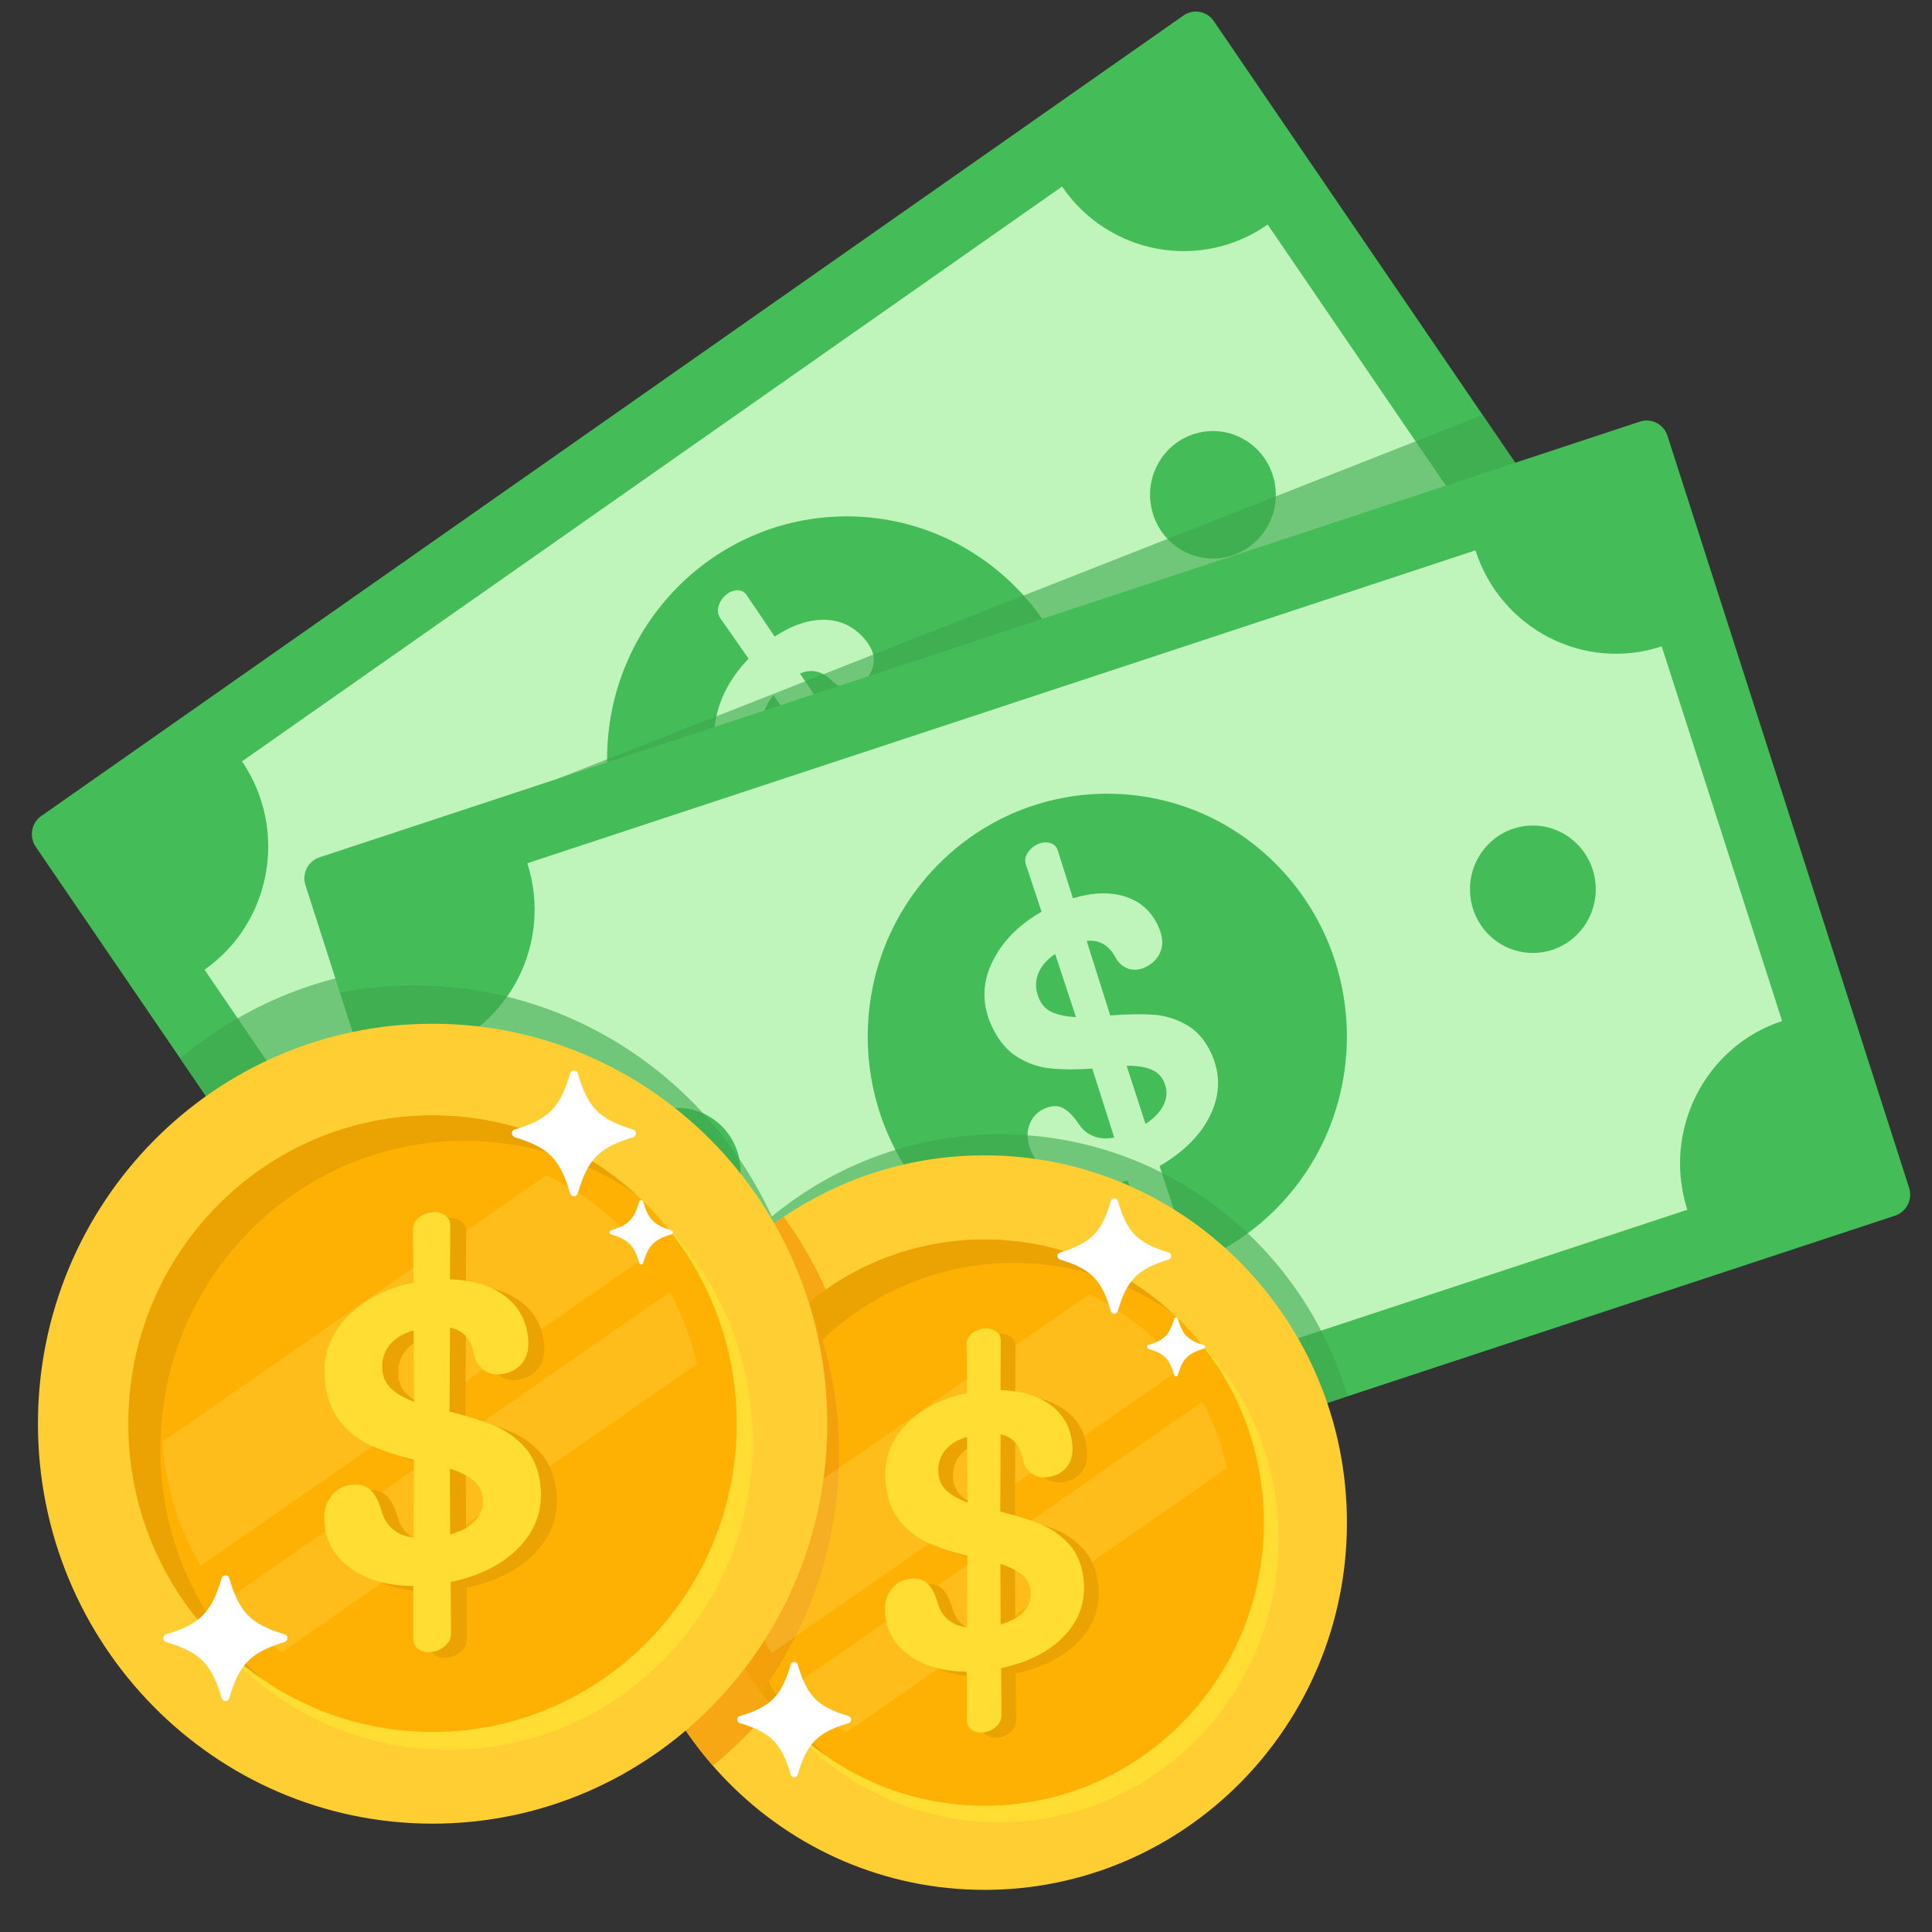 <svg width="36" height="36" viewBox="0 0 36 36" fill="none" xmlns="http://www.w3.org/2000/svg">
<rect x="0" y="0" width="36" height="36" fill="#333333" stroke="none"/>
<g clip-path="url(#clip0_65_11150)">
<path d="M30.785 13.086L9.503 28.002C9.318 28.132 9.065 28.085 8.936 27.897L0.666 15.779C0.538 15.591 0.584 15.334 0.77 15.204L22.052 0.289C22.236 0.159 22.49 0.206 22.618 0.394L30.889 12.512C31.017 12.7 30.971 12.957 30.786 13.086H30.785Z" fill="#44BC58"/>
<path d="M27.742 10.222L23.621 4.184C22.371 5.06 20.655 4.743 19.79 3.476L4.509 14.187C5.374 15.454 5.061 17.192 3.811 18.069L7.931 24.107C9.182 23.23 10.898 23.547 11.762 24.814L27.044 14.104C26.179 12.837 26.491 11.098 27.742 10.222Z" fill="#BFF4BA"/>
<g opacity="0.6">
<path d="M8.06 18.003C6.272 18.003 4.634 18.65 3.359 19.725L8.937 27.898C9.065 28.085 9.318 28.132 9.504 28.003L15.267 23.964C14.585 20.563 11.618 18.004 8.061 18.004L8.06 18.003Z" fill="#3CA64E"/>
</g>
<path d="M9.315 19.954C9.901 19.677 10.155 18.97 9.881 18.376C9.607 17.782 8.91 17.525 8.323 17.802C7.737 18.08 7.484 18.787 7.757 19.381C8.031 19.975 8.729 20.232 9.315 19.954Z" fill="#44BC58"/>
<path d="M22.894 10.369C23.52 10.205 23.897 9.558 23.736 8.923C23.574 8.288 22.935 7.906 22.308 8.07C21.682 8.234 21.305 8.881 21.467 9.516C21.628 10.151 22.267 10.533 22.894 10.369Z" fill="#44BC58"/>
<path d="M15.777 18.669C18.242 18.669 20.241 16.644 20.241 14.146C20.241 11.647 18.242 9.622 15.777 9.622C13.311 9.622 11.312 11.647 11.312 14.146C11.312 16.644 13.311 18.669 15.777 18.669Z" fill="#44BC58"/>
<path d="M16.469 13.51C16.681 13.46 16.897 13.459 17.117 13.505C17.337 13.552 17.535 13.675 17.712 13.874C17.988 14.183 18.095 14.545 18.035 14.961C17.974 15.377 17.76 15.781 17.392 16.175L17.892 16.895C17.942 16.969 17.957 17.05 17.936 17.137C17.915 17.225 17.87 17.3 17.8 17.364C17.735 17.424 17.665 17.454 17.59 17.455C17.515 17.455 17.452 17.419 17.402 17.344L16.897 16.604C16.54 16.852 16.194 16.976 15.86 16.978C15.525 16.98 15.255 16.866 15.051 16.636C14.913 16.482 14.846 16.327 14.85 16.172C14.854 16.016 14.91 15.888 15.018 15.789C15.127 15.689 15.236 15.646 15.343 15.66C15.45 15.674 15.573 15.737 15.713 15.849C15.817 15.939 15.931 15.989 16.055 16C16.179 16.01 16.305 15.981 16.433 15.912L15.678 14.799C15.407 14.903 15.162 14.977 14.944 15.021C14.726 15.065 14.506 15.058 14.285 15C14.064 14.942 13.858 14.807 13.67 14.595C13.379 14.269 13.265 13.893 13.327 13.467C13.39 13.041 13.597 12.643 13.948 12.273L13.436 11.54C13.381 11.47 13.364 11.393 13.385 11.31C13.406 11.227 13.448 11.156 13.514 11.096C13.58 11.036 13.652 11.004 13.731 10.999C13.81 10.995 13.873 11.027 13.919 11.097L14.435 11.862C14.753 11.652 15.059 11.547 15.354 11.549C15.649 11.552 15.897 11.665 16.097 11.891C16.231 12.041 16.292 12.187 16.281 12.329C16.27 12.472 16.207 12.595 16.095 12.699C16.003 12.783 15.903 12.823 15.792 12.819C15.683 12.816 15.582 12.768 15.491 12.674C15.313 12.501 15.118 12.46 14.905 12.55L15.718 13.753C16.006 13.642 16.256 13.561 16.468 13.511L16.469 13.51ZM14.68 14.012C14.802 14.025 14.947 14.01 15.115 13.968L14.412 12.953C14.283 13.111 14.216 13.269 14.21 13.426C14.205 13.584 14.259 13.726 14.373 13.854C14.455 13.947 14.558 14 14.68 14.012L14.68 14.012ZM17.146 15.035C17.164 14.887 17.122 14.755 17.02 14.64C16.941 14.552 16.841 14.504 16.719 14.495C16.597 14.487 16.449 14.51 16.276 14.564L16.921 15.5C17.053 15.339 17.129 15.183 17.147 15.035L17.146 15.035Z" fill="#BFF4BA"/>
<g opacity="0.6">
<path d="M27.628 7.733L10.379 14.515L27.035 15.715L30.786 13.086C30.971 12.956 31.017 12.699 30.889 12.511L27.628 7.733V7.733Z" fill="#3CA64E"/>
</g>
<path d="M35.312 22.652L10.707 30.77C10.493 30.841 10.263 30.723 10.194 30.506L5.692 16.495C5.622 16.279 5.739 16.045 5.953 15.975L30.558 7.856C30.772 7.785 31.002 7.904 31.071 8.121L35.573 22.131C35.643 22.348 35.526 22.581 35.312 22.652Z" fill="#44BC58"/>
<path d="M33.207 19.025L30.964 12.044C29.518 12.521 27.964 11.721 27.493 10.255L9.826 16.085C10.297 17.551 9.507 19.125 8.061 19.602L10.304 26.583C11.749 26.106 13.303 26.906 13.774 28.372L31.441 22.542C30.971 21.076 31.761 19.502 33.207 19.025Z" fill="#BFF4BA"/>
<path d="M13.511 22.612C13.936 22.117 13.885 21.367 13.397 20.936C12.909 20.506 12.169 20.558 11.744 21.053C11.319 21.547 11.37 22.297 11.858 22.728C12.347 23.158 13.087 23.106 13.511 22.612Z" fill="#44BC58"/>
<path d="M29.412 17.388C29.858 16.913 29.839 16.162 29.37 15.71C28.901 15.258 28.16 15.276 27.714 15.752C27.268 16.227 27.286 16.978 27.755 17.43C28.224 17.882 28.966 17.863 29.412 17.388Z" fill="#44BC58"/>
<path d="M23.79 22.513C25.533 20.746 25.533 17.882 23.79 16.115C22.047 14.348 19.22 14.348 17.477 16.115C15.733 17.882 15.733 20.746 17.477 22.513C19.22 24.279 22.047 24.279 23.79 22.513Z" fill="#44BC58"/>
<path d="M21.475 18.906C21.692 18.919 21.9 18.98 22.097 19.09C22.295 19.198 22.45 19.373 22.564 19.615C22.74 19.991 22.741 20.369 22.566 20.75C22.391 21.131 22.071 21.457 21.607 21.727L21.882 22.562C21.91 22.647 21.901 22.729 21.856 22.806C21.811 22.884 21.746 22.943 21.662 22.984C21.582 23.023 21.507 23.031 21.435 23.01C21.363 22.989 21.313 22.935 21.286 22.85L21.011 21.995C20.599 22.128 20.233 22.146 19.912 22.051C19.59 21.956 19.365 21.769 19.233 21.489C19.145 21.301 19.124 21.134 19.172 20.985C19.219 20.837 19.309 20.732 19.441 20.668C19.574 20.604 19.689 20.594 19.788 20.638C19.887 20.683 19.987 20.779 20.09 20.927C20.164 21.044 20.258 21.125 20.374 21.17C20.491 21.217 20.619 21.225 20.762 21.196L20.353 19.912C20.064 19.932 19.808 19.932 19.587 19.91C19.366 19.889 19.157 19.818 18.962 19.699C18.766 19.58 18.607 19.391 18.486 19.134C18.299 18.736 18.296 18.343 18.477 17.953C18.657 17.563 18.967 17.241 19.408 16.989L19.125 16.138C19.092 16.055 19.098 15.977 19.141 15.903C19.185 15.83 19.246 15.774 19.326 15.736C19.405 15.697 19.483 15.688 19.561 15.706C19.638 15.725 19.688 15.774 19.713 15.855L19.992 16.738C20.356 16.628 20.679 16.617 20.961 16.705C21.242 16.792 21.448 16.974 21.577 17.247C21.662 17.43 21.68 17.587 21.629 17.721C21.578 17.854 21.483 17.954 21.345 18.021C21.234 18.075 21.126 18.084 21.022 18.049C20.918 18.013 20.835 17.938 20.775 17.822C20.653 17.604 20.477 17.508 20.249 17.533L20.687 18.921C20.994 18.898 21.257 18.893 21.475 18.906V18.906ZM19.619 18.868C19.733 18.915 19.876 18.944 20.049 18.952L19.661 17.776C19.494 17.89 19.385 18.021 19.335 18.17C19.285 18.32 19.297 18.472 19.37 18.628C19.423 18.741 19.506 18.821 19.619 18.868ZM21.694 20.563C21.753 20.427 21.75 20.288 21.684 20.148C21.633 20.04 21.551 19.965 21.436 19.922C21.322 19.878 21.174 19.857 20.993 19.859L21.346 20.944C21.519 20.827 21.635 20.7 21.694 20.563H21.694Z" fill="#BFF4BA"/>
<g opacity="0.6">
<path d="M18.639 21.136C17.025 21.136 15.544 21.71 14.382 22.668C13.211 20.126 10.666 18.364 7.716 18.364C7.244 18.364 6.783 18.41 6.336 18.495L10.195 30.506C10.265 30.723 10.495 30.841 10.709 30.77L25.11 26.018C24.278 23.195 21.696 21.136 18.639 21.136Z" fill="#3CA64E"/>
</g>
<path d="M18.345 35.215C22.075 35.215 25.098 32.151 25.098 28.372C25.098 24.592 22.075 21.528 18.345 21.528C14.615 21.528 11.592 24.592 11.592 28.372C11.592 32.151 14.615 35.215 18.345 35.215Z" fill="#FFCE33"/>
<path d="M11.592 28.372C11.592 30.109 12.232 31.695 13.285 32.901C14.961 31.536 16.035 29.44 16.035 27.091C16.035 25.437 15.503 23.91 14.604 22.674C12.789 23.901 11.592 25.994 11.592 28.371L11.592 28.372Z" fill="#F7A614"/>
<path d="M22.026 32.102C24.059 30.042 24.059 26.702 22.026 24.642C19.993 22.581 16.697 22.581 14.664 24.642C12.63 26.702 12.63 30.042 14.664 32.102C16.697 34.163 19.993 34.163 22.026 32.102Z" fill="#FFC001"/>
<path d="M22.301 32.41C24.334 30.35 24.334 27.01 22.301 24.95C20.268 22.889 16.972 22.889 14.939 24.95C12.906 27.01 12.906 30.35 14.939 32.41C16.972 34.471 20.268 34.471 22.301 32.41Z" fill="#FFDD33"/>
<path d="M22.026 32.102C24.059 30.042 24.059 26.702 22.026 24.642C19.993 22.581 16.697 22.581 14.664 24.642C12.63 26.702 12.63 30.042 14.664 32.102C16.697 34.163 19.993 34.163 22.026 32.102Z" fill="#FFB103"/>
<path d="M21.43 31.499C23.134 29.772 23.134 26.972 21.43 25.245C19.725 23.518 16.962 23.518 15.258 25.245C13.553 26.972 13.553 29.772 15.258 31.499C16.962 33.226 19.725 33.226 21.43 31.499Z" fill="#FFB103"/>
<path d="M13.687 28.808C13.687 25.895 16.017 23.533 18.893 23.533C19.981 23.533 20.99 23.871 21.826 24.45C20.903 23.608 19.683 23.097 18.345 23.097C15.469 23.097 13.139 25.459 13.139 28.372C13.139 30.184 14.039 31.782 15.412 32.731C14.353 31.766 13.687 30.366 13.687 28.809V28.808Z" fill="#EBA303"/>
<path d="M13.139 28.372C13.139 29.56 13.526 30.656 14.181 31.538C15.093 30.297 15.634 28.758 15.634 27.091C15.634 26.089 15.437 25.134 15.083 24.261C13.898 25.228 13.139 26.709 13.139 28.372Z" fill="#F4A00B"/>
<g opacity="0.2">
<path d="M14.377 30.802L22.007 25.504C21.555 24.915 20.968 24.437 20.292 24.12L13.725 28.68C13.772 29.453 14.005 30.175 14.377 30.802Z" fill="#FFEC7D"/>
<path d="M22.406 26.119L14.799 31.401C15.079 31.738 15.405 32.036 15.767 32.282L22.867 27.353C22.77 26.915 22.614 26.501 22.406 26.119Z" fill="#FFEC7D"/>
</g>
<path d="M19.654 28.494C19.853 28.574 20.03 28.696 20.182 28.859C20.334 29.022 20.427 29.234 20.461 29.496C20.514 29.904 20.4 30.258 20.121 30.562C19.842 30.865 19.444 31.071 18.927 31.181L18.934 32.049C18.934 32.138 18.901 32.212 18.836 32.271C18.77 32.33 18.692 32.365 18.6 32.377C18.514 32.389 18.44 32.373 18.379 32.331C18.318 32.289 18.288 32.224 18.288 32.135V31.247C17.861 31.245 17.512 31.149 17.24 30.96C16.967 30.772 16.811 30.527 16.773 30.224C16.746 30.02 16.778 29.856 16.867 29.732C16.956 29.608 17.072 29.536 17.216 29.518C17.359 29.498 17.47 29.526 17.55 29.597C17.629 29.67 17.694 29.791 17.746 29.962C17.78 30.093 17.845 30.199 17.94 30.277C18.034 30.357 18.153 30.405 18.295 30.421L18.299 29.09C18.022 29.02 17.782 28.941 17.581 28.852C17.38 28.764 17.206 28.633 17.058 28.461C16.91 28.288 16.818 28.062 16.783 27.783C16.727 27.353 16.843 26.983 17.13 26.672C17.417 26.362 17.805 26.157 18.294 26.057L18.285 25.171C18.279 25.083 18.308 25.011 18.371 24.955C18.434 24.9 18.508 24.866 18.594 24.854C18.68 24.843 18.757 24.858 18.823 24.9C18.89 24.941 18.923 25.003 18.922 25.086L18.917 26C19.291 26.01 19.598 26.099 19.836 26.269C20.073 26.439 20.212 26.672 20.25 26.968C20.275 27.166 20.244 27.32 20.156 27.429C20.068 27.538 19.949 27.602 19.8 27.622C19.68 27.638 19.576 27.613 19.488 27.548C19.401 27.483 19.347 27.387 19.325 27.259C19.276 27.018 19.141 26.873 18.919 26.826L18.911 28.264C19.206 28.337 19.454 28.414 19.654 28.494L19.654 28.494ZM17.925 27.884C18.017 27.964 18.142 28.035 18.302 28.096L18.293 26.873C18.102 26.928 17.96 27.018 17.868 27.142C17.776 27.267 17.741 27.413 17.763 27.582C17.779 27.704 17.832 27.805 17.924 27.884H17.925ZM19.359 30.117C19.456 30.006 19.495 29.875 19.475 29.724C19.46 29.608 19.405 29.512 19.311 29.436C19.216 29.359 19.084 29.294 18.914 29.24L18.919 30.366C19.116 30.31 19.263 30.227 19.36 30.117H19.359Z" fill="#EBA303"/>
<path d="M19.38 28.396C19.58 28.476 19.756 28.598 19.909 28.761C20.061 28.924 20.154 29.136 20.188 29.398C20.24 29.806 20.127 30.16 19.848 30.464C19.569 30.767 19.17 30.973 18.654 31.083L18.661 31.951C18.661 32.04 18.628 32.114 18.562 32.173C18.497 32.232 18.419 32.267 18.327 32.279C18.24 32.291 18.167 32.275 18.106 32.233C18.045 32.191 18.015 32.126 18.015 32.037V31.15C17.588 31.147 17.239 31.051 16.966 30.863C16.694 30.674 16.538 30.429 16.499 30.126C16.473 29.922 16.504 29.758 16.593 29.634C16.683 29.51 16.799 29.438 16.942 29.42C17.086 29.401 17.197 29.428 17.276 29.5C17.356 29.572 17.421 29.693 17.472 29.864C17.507 29.995 17.572 30.101 17.666 30.18C17.761 30.259 17.88 30.307 18.022 30.323L18.026 28.992C17.748 28.922 17.509 28.843 17.308 28.755C17.107 28.666 16.932 28.535 16.785 28.363C16.637 28.19 16.545 27.964 16.509 27.685C16.453 27.255 16.57 26.885 16.857 26.574C17.143 26.264 17.531 26.059 18.02 25.959L18.011 25.073C18.006 24.985 18.035 24.913 18.098 24.857C18.161 24.802 18.235 24.768 18.321 24.756C18.407 24.745 18.483 24.76 18.55 24.802C18.617 24.843 18.649 24.905 18.648 24.988L18.643 25.902C19.018 25.912 19.324 26.001 19.562 26.171C19.8 26.341 19.938 26.574 19.976 26.87C20.002 27.068 19.971 27.222 19.882 27.331C19.794 27.44 19.676 27.504 19.527 27.524C19.406 27.54 19.302 27.516 19.215 27.45C19.128 27.385 19.073 27.289 19.051 27.162C19.002 26.92 18.867 26.775 18.645 26.728L18.638 28.166C18.933 28.239 19.181 28.316 19.381 28.396L19.38 28.396ZM17.651 27.787C17.743 27.866 17.869 27.937 18.029 27.998L18.02 26.776C17.828 26.83 17.687 26.92 17.595 27.044C17.503 27.169 17.468 27.315 17.49 27.484C17.505 27.606 17.559 27.707 17.651 27.787H17.651ZM19.086 30.019C19.183 29.909 19.221 29.777 19.201 29.626C19.186 29.51 19.132 29.414 19.038 29.338C18.943 29.262 18.811 29.196 18.64 29.142L18.645 30.268C18.843 30.212 18.99 30.129 19.086 30.019H19.086Z" fill="#FFDD33"/>
<path d="M21.777 23.338C21.196 23.162 21.003 22.966 20.829 22.378C20.81 22.312 20.718 22.312 20.699 22.378C20.526 22.966 20.332 23.162 19.752 23.338C19.687 23.358 19.687 23.45 19.752 23.47C20.332 23.646 20.526 23.842 20.699 24.43C20.718 24.495 20.81 24.495 20.829 24.43C21.003 23.842 21.196 23.646 21.777 23.47C21.841 23.45 21.841 23.358 21.777 23.338Z" fill="white"/>
<path d="M15.812 31.976C15.231 31.801 15.038 31.605 14.864 31.016C14.845 30.951 14.754 30.951 14.734 31.016C14.561 31.605 14.367 31.801 13.787 31.976C13.722 31.996 13.722 32.089 13.787 32.108C14.367 32.284 14.561 32.48 14.734 33.069C14.754 33.134 14.845 33.134 14.864 33.069C15.038 32.48 15.231 32.284 15.812 32.108C15.876 32.089 15.876 31.996 15.812 31.976Z" fill="white"/>
<path d="M22.43 25.064C22.134 24.974 22.035 24.873 21.947 24.573C21.937 24.54 21.89 24.54 21.88 24.573C21.791 24.874 21.692 24.974 21.396 25.064C21.363 25.074 21.363 25.121 21.396 25.131C21.693 25.221 21.792 25.321 21.88 25.622C21.89 25.655 21.937 25.655 21.947 25.622C22.035 25.321 22.134 25.221 22.43 25.131C22.464 25.121 22.464 25.074 22.43 25.064Z" fill="white"/>
<path d="M8.061 33.981C12.122 33.981 15.415 30.644 15.415 26.528C15.415 22.413 12.122 19.076 8.061 19.076C3.999 19.076 0.707 22.413 0.707 26.528C0.707 30.644 3.999 33.981 8.061 33.981Z" fill="#FFCE33"/>
<path d="M8.059 32.273C11.19 32.273 13.728 29.701 13.728 26.529C13.728 23.356 11.19 20.784 8.059 20.784C4.929 20.784 2.391 23.356 2.391 26.529C2.391 29.701 4.929 32.273 8.059 32.273Z" fill="#FFC001"/>
<path d="M12.367 30.926C14.581 28.682 14.581 25.045 12.367 22.802C10.153 20.558 6.564 20.558 4.35 22.802C2.136 25.045 2.136 28.682 4.35 30.926C6.564 33.169 10.153 33.169 12.367 30.926Z" fill="#FFDD33"/>
<path d="M8.059 32.273C11.19 32.273 13.728 29.701 13.728 26.529C13.728 23.356 11.19 20.784 8.059 20.784C4.929 20.784 2.391 23.356 2.391 26.529C2.391 29.701 4.929 32.273 8.059 32.273Z" fill="#FFB103"/>
<path d="M8.061 31.344C10.685 31.344 12.812 29.188 12.812 26.528C12.812 23.869 10.685 21.713 8.061 21.713C5.436 21.713 3.309 23.869 3.309 26.528C3.309 29.188 5.436 31.344 8.061 31.344Z" fill="#FFB103"/>
<path d="M2.989 27.003C2.989 23.831 5.527 21.259 8.658 21.259C9.843 21.259 10.942 21.627 11.852 22.257C10.848 21.341 9.519 20.784 8.061 20.784C4.93 20.784 2.393 23.356 2.393 26.529C2.393 28.501 3.374 30.241 4.868 31.275C3.715 30.224 2.989 28.7 2.989 27.004L2.989 27.003Z" fill="#EBA303"/>
<g opacity="0.2">
<path d="M3.74 29.175L12.049 23.406C11.556 22.764 10.916 22.244 10.181 21.899L3.029 26.864C3.081 27.706 3.334 28.493 3.74 29.175L3.74 29.175Z" fill="#FFEC7D"/>
<path d="M12.483 24.075L4.199 29.826C4.504 30.194 4.859 30.518 5.254 30.786L12.985 25.418C12.88 24.942 12.709 24.491 12.482 24.074L12.483 24.075Z" fill="#FFEC7D"/>
</g>
<path d="M9.485 26.662C9.702 26.749 9.895 26.881 10.06 27.059C10.226 27.237 10.328 27.468 10.364 27.753C10.421 28.196 10.298 28.583 9.994 28.912C9.69 29.242 9.257 29.467 8.694 29.586L8.701 30.532C8.701 30.629 8.665 30.709 8.594 30.773C8.523 30.837 8.437 30.876 8.337 30.889C8.244 30.901 8.163 30.885 8.097 30.839C8.031 30.793 7.998 30.722 7.998 30.625V29.659C7.533 29.656 7.152 29.552 6.856 29.346C6.559 29.141 6.39 28.873 6.348 28.544C6.319 28.322 6.353 28.144 6.45 28.009C6.547 27.873 6.673 27.796 6.83 27.775C6.986 27.754 7.107 27.784 7.194 27.862C7.28 27.941 7.351 28.073 7.407 28.259C7.445 28.402 7.515 28.517 7.619 28.603C7.722 28.689 7.851 28.741 8.006 28.759L8.009 27.31C7.707 27.234 7.447 27.148 7.228 27.051C7.009 26.955 6.819 26.812 6.658 26.624C6.497 26.436 6.397 26.19 6.358 25.886C6.298 25.418 6.424 25.015 6.736 24.677C7.048 24.34 7.47 24.116 8.003 24.007L7.993 23.043C7.987 22.947 8.018 22.868 8.087 22.808C8.155 22.747 8.236 22.711 8.33 22.698C8.423 22.685 8.507 22.702 8.58 22.747C8.652 22.792 8.688 22.86 8.687 22.95L8.681 23.946C9.089 23.957 9.423 24.054 9.682 24.239C9.941 24.424 10.091 24.678 10.133 25C10.161 25.215 10.126 25.383 10.03 25.502C9.934 25.621 9.805 25.691 9.642 25.713C9.511 25.73 9.398 25.703 9.303 25.632C9.208 25.561 9.149 25.456 9.124 25.317C9.071 25.054 8.924 24.896 8.682 24.844L8.674 26.41C8.996 26.49 9.265 26.574 9.483 26.66L9.485 26.662ZM7.602 25.998C7.702 26.084 7.839 26.161 8.013 26.228L8.004 24.896C7.795 24.956 7.641 25.054 7.541 25.189C7.44 25.325 7.403 25.485 7.426 25.668C7.444 25.801 7.502 25.911 7.602 25.997V25.998ZM9.164 28.428C9.269 28.308 9.311 28.166 9.29 28.001C9.274 27.875 9.214 27.77 9.112 27.687C9.009 27.604 8.865 27.533 8.679 27.473L8.685 28.699C8.899 28.639 9.059 28.548 9.164 28.428Z" fill="#EBA303"/>
<path d="M9.188 26.555C9.405 26.642 9.598 26.774 9.763 26.952C9.929 27.13 10.031 27.361 10.067 27.646C10.124 28.089 10.001 28.476 9.697 28.805C9.393 29.135 8.96 29.36 8.397 29.479L8.405 30.425C8.405 30.522 8.368 30.602 8.297 30.666C8.226 30.73 8.14 30.769 8.04 30.782C7.947 30.794 7.867 30.778 7.8 30.732C7.734 30.686 7.701 30.614 7.701 30.518V29.552C7.236 29.549 6.856 29.445 6.559 29.239C6.262 29.034 6.093 28.766 6.051 28.437C6.022 28.215 6.056 28.037 6.153 27.902C6.25 27.766 6.376 27.689 6.533 27.668C6.689 27.647 6.81 27.676 6.897 27.755C6.983 27.834 7.055 27.966 7.11 28.152C7.148 28.295 7.218 28.41 7.322 28.496C7.425 28.582 7.554 28.634 7.709 28.652L7.713 27.203C7.41 27.127 7.15 27.041 6.931 26.944C6.712 26.848 6.522 26.705 6.361 26.517C6.2 26.329 6.1 26.083 6.061 25.779C6.001 25.311 6.127 24.908 6.439 24.57C6.752 24.233 7.173 24.009 7.706 23.9L7.696 22.936C7.69 22.84 7.722 22.761 7.79 22.701C7.858 22.64 7.94 22.604 8.033 22.591C8.127 22.579 8.21 22.595 8.283 22.64C8.355 22.685 8.391 22.753 8.39 22.843L8.385 23.839C8.792 23.85 9.126 23.947 9.385 24.132C9.644 24.317 9.794 24.571 9.836 24.893C9.864 25.108 9.83 25.276 9.733 25.395C9.637 25.514 9.508 25.584 9.346 25.606C9.214 25.623 9.101 25.596 9.006 25.525C8.911 25.454 8.852 25.349 8.828 25.21C8.774 24.947 8.627 24.789 8.385 24.737L8.377 26.303C8.699 26.383 8.968 26.467 9.186 26.553L9.188 26.555ZM7.305 25.891C7.405 25.977 7.542 26.054 7.716 26.121L7.707 24.79C7.498 24.849 7.344 24.947 7.244 25.082C7.144 25.218 7.106 25.378 7.129 25.561C7.147 25.694 7.205 25.804 7.305 25.89V25.891ZM8.867 28.321C8.973 28.201 9.015 28.059 8.994 27.894C8.977 27.767 8.917 27.663 8.815 27.579C8.712 27.497 8.568 27.426 8.383 27.366L8.388 28.592C8.602 28.532 8.762 28.441 8.867 28.321Z" fill="#FFDD33"/>
<path d="M11.798 21.047C11.165 20.855 10.955 20.642 10.766 20.001C10.745 19.93 10.645 19.93 10.624 20.001C10.435 20.642 10.225 20.855 9.592 21.047C9.521 21.068 9.521 21.169 9.592 21.191C10.224 21.382 10.435 21.595 10.624 22.236C10.645 22.308 10.745 22.308 10.766 22.236C10.955 21.596 11.165 21.382 11.798 21.191C11.868 21.169 11.868 21.068 11.798 21.047Z" fill="white"/>
<path d="M5.303 30.453C4.671 30.262 4.461 30.049 4.272 29.407C4.25 29.336 4.151 29.336 4.13 29.407C3.941 30.048 3.73 30.262 3.098 30.453C3.027 30.474 3.027 30.576 3.098 30.597C3.73 30.789 3.941 31.002 4.13 31.643C4.151 31.714 4.25 31.714 4.272 31.643C4.461 31.002 4.671 30.789 5.303 30.597C5.374 30.576 5.374 30.474 5.303 30.453Z" fill="white"/>
<path d="M12.511 22.926C12.188 22.828 12.08 22.719 11.984 22.392C11.973 22.355 11.922 22.355 11.912 22.392C11.815 22.719 11.708 22.828 11.385 22.926C11.348 22.937 11.348 22.989 11.385 22.999C11.708 23.097 11.816 23.206 11.912 23.533C11.923 23.57 11.974 23.57 11.984 23.533C12.081 23.206 12.188 23.097 12.511 22.999C12.547 22.989 12.547 22.936 12.511 22.926Z" fill="white"/>
</g>
<defs>
<clipPath id="clip0_65_11150">
<rect width="35" height="35" fill="white" transform="translate(0.594 0.215)"/>
</clipPath>
</defs>
</svg>
